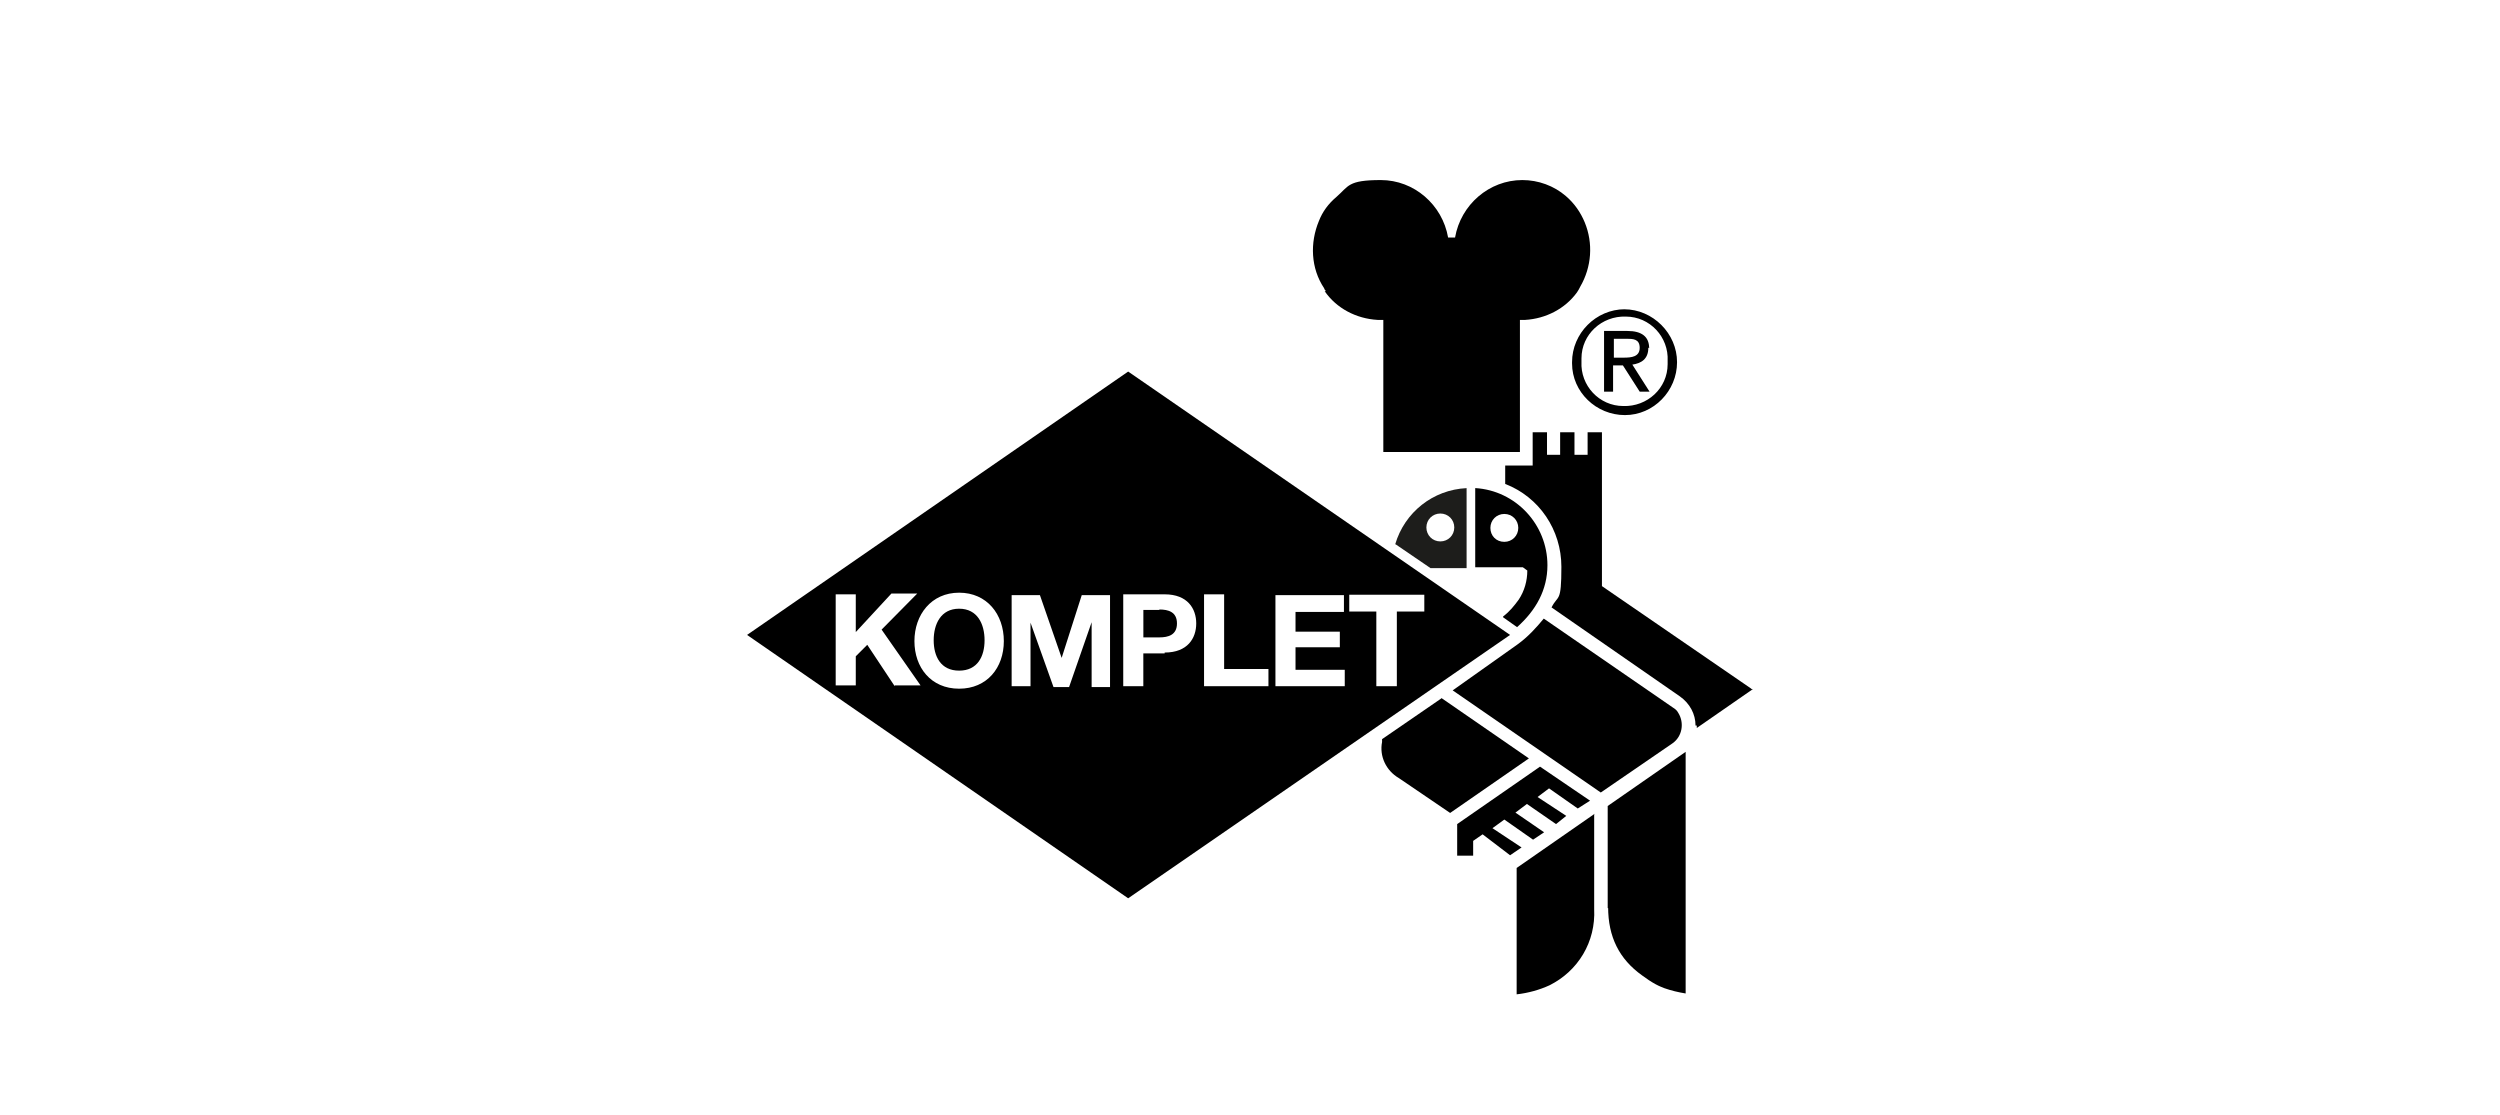 <?xml version="1.0" encoding="UTF-8"?>
<svg id="Ebene_2" xmlns="http://www.w3.org/2000/svg" viewBox="0 0 63.98 28.546">
  <g id="Ebene_1">
    <g>
      <path d="M28.872,9.509l-9.753,6.74,9.753,6.74,9.774-6.74s-9.774-6.74-9.774-6.74ZM22.898,17.562l-.703-1.06-.294.294v.745h-.514v-2.331h.514v.966l.913-.987h.661l-.913.924.997,1.428h-.661v.021ZM24.546,17.625c-.724,0-1.144-.546-1.144-1.218s.43-1.239,1.144-1.239,1.144.556,1.144,1.239-.43,1.218-1.144,1.218ZM28.42,17.583h-.483v-1.659l-.577,1.659h-.399l-.588-1.648v1.627h-.483v-2.331h.724l.556,1.606.514-1.606h.724v2.352h.011ZM29.806,16.722h-.546v.84h-.514v-2.352h1.06c.588,0,.808.367.808.745s-.22.745-.808.745h0v.021ZM32.462,17.562h-1.648v-2.352h.514v1.911h1.134v.441h0ZM34.415,17.562h-1.774v-2.331h1.753v.43h-1.239v.504h1.134v.399h-1.134v.577h1.26v.441-.021ZM35.748,15.651v1.911h-.525v-1.911h-.693v-.43h1.921v.43h-.703,0Z"/>
      <path d="M24.546,15.578c-.472,0-.651.399-.651.808s.178.777.651.777.651-.367.651-.777-.178-.808-.651-.808Z"/>
      <path d="M29.67,15.609h-.409v.703h.409c.231,0,.451-.063.451-.357s-.22-.357-.451-.357v.011Z"/>
      <path d="M36.882,17.877l-1.512,1.039v.073c-.073.367.105.735.43.924h0l1.312.892,2.016-1.396-2.236-1.543-.011.011Z"/>
      <polygon points="38.195 21.195 38.499 20.974 39.234 21.489 39.517 21.3 38.783 20.796 39.077 20.575 39.822 21.09 40.084 20.88 39.349 20.397 39.643 20.176 40.378 20.691 40.693 20.491 39.412 19.62 37.292 21.09 37.292 21.898 37.701 21.898 37.701 21.52 37.943 21.352 38.646 21.888 38.94 21.688 38.195 21.195"/>
      <path d="M40.809,20.827l-1.995,1.386v3.234c.294-.032.588-.115.84-.231h0c.735-.367,1.186-1.113,1.144-1.953v-2.425h.011v-.011Z"/>
      <path d="M42.951,18.245c-.032-.063-.084-.105-.136-.136l-3.307-2.278h0c-.189.231-.409.472-.672.661l-1.659,1.176,3.79,2.614,1.837-1.26c.252-.178.304-.525.147-.777h0Z"/>
      <path d="M44.819,17.625l-3.822-2.625v-3.937h-.367v.577h-.336v-.577h-.367v.577h-.336v-.577h-.367v.85h-.703v.472c.871.336,1.438,1.176,1.438,2.121s-.084.703-.252,1.039l3.286,2.278c.252.178.399.451.399.745h.032v.063l1.438-.997h-.042v-.011Z"/>
      <path d="M41.155,23.211c0,.766.283,1.333.871,1.753.115.084.22.157.336.22s.157.073.231.105c.178.063.357.105.546.136h0v-6.184l-1.995,1.386v2.614h.011v-.032Z"/>
      <path d="M33.901,7.452c.304.441.808.703,1.354.735h.147v3.381h3.496v-3.381h.136c.525-.032,1.018-.283,1.323-.703.032-.042.063-.105.084-.147.294-.504.336-1.113.115-1.648-.105-.252-.262-.483-.483-.672-.304-.262-.703-.409-1.113-.409-.85,0-1.575.63-1.722,1.47h-.178c-.147-.84-.871-1.47-1.722-1.47s-.819.157-1.134.43c-.21.178-.357.378-.451.619-.231.556-.21,1.207.136,1.722,0,.032.032.042.042.073h-.032Z"/>
      <path d="M42.205,8.911c0-.294-.189-.441-.556-.441h-.598v1.554h.231v-.672h.252l.43.672h.252l-.441-.693c.22-.032.409-.136.409-.43h.032l-.011.011ZM41.302,9.174v-.504h.325c.157,0,.336,0,.336.231s-.21.252-.409.252h-.252v.021Z"/>
      <path d="M41.586,7.914c-.745,0-1.354.619-1.354,1.354h0v.032c0,.735.619,1.323,1.354,1.323s1.333-.619,1.333-1.354-.619-1.354-1.354-1.354h.021ZM41.544,10.391c-.619,0-1.102-.525-1.071-1.134v-.084c0-.619.525-1.092,1.134-1.071.619,0,1.102.525,1.071,1.134v.084c0,.619-.525,1.092-1.134,1.071Z"/>
      <path d="M35.706,13.93c.241-.819.966-1.396,1.827-1.438v2.047h-.924l-.892-.609h-.011ZM36.504,13.499c0,.199.157.357.357.357s.357-.157.357-.357-.157-.357-.357-.357h0c-.199,0-.357.157-.357.357Z" fill="#1d1d1b"/>
      <path d="M38.468,15.798l.357.252c.483-.43.777-.955.777-1.585,0-1.039-.808-1.911-1.848-1.974v2.026h1.218l.115.084c0,.262-.073.525-.22.745-.115.157-.231.304-.399.43h0v.021ZM38.499,13.867c-.21,0-.357-.157-.357-.357s.157-.357.357-.357.357.157.357.357-.157.357-.357.357Z"/>
    </g>
  </g>
  <rect x=".1" y=".1" width="63.78" height="28.346" fill="none"/>
</svg>